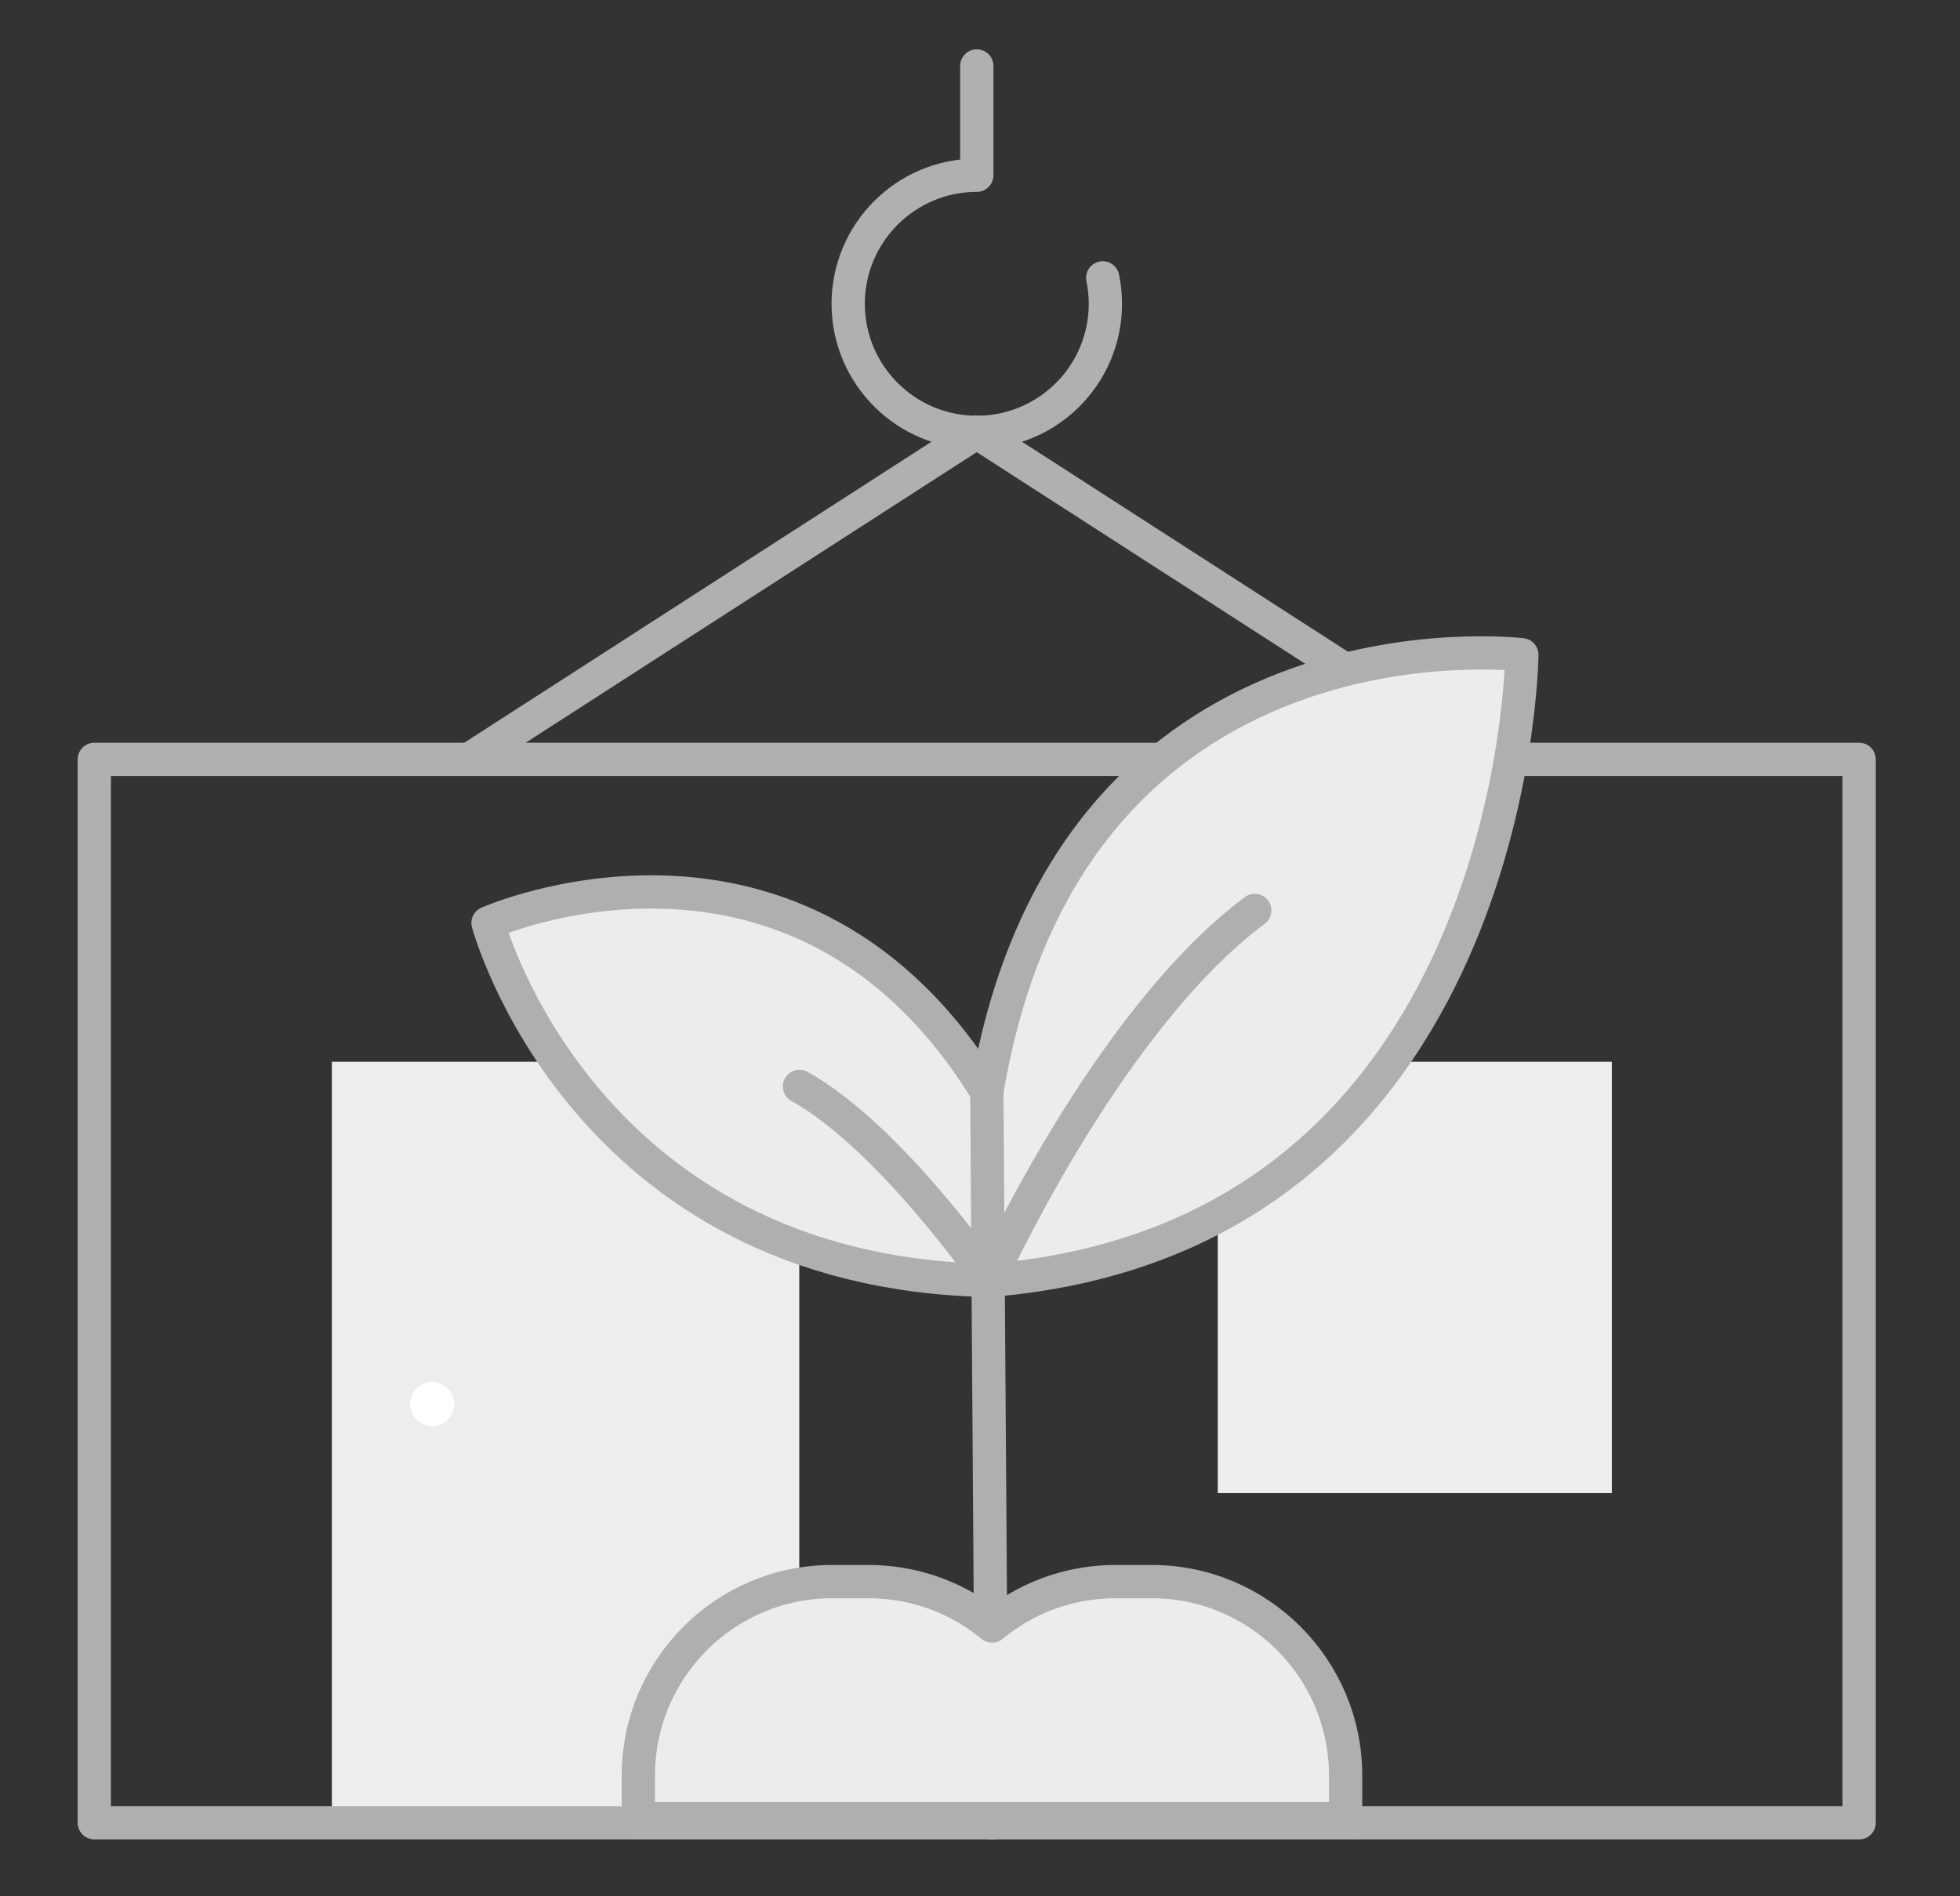 <svg width="278" height="269" viewBox="0 0 278 269" fill="none" xmlns="http://www.w3.org/2000/svg">
<rect x="0" y="0" width="278" height="269" fill="#333333" stroke="none"/>
<g clip-path="url(#clip0_3195_16255)">
<path d="M113.365 150.635H47.07V258.583H113.365V150.635Z" fill="#EDEDED"/>
<path d="M263.693 107.734H13.375V258.601H263.693V107.734Z" stroke="#AEB0B1" stroke-width="4.72" stroke-linecap="round" stroke-linejoin="round"/>
<path d="M228.617 211.831H200.672H172.727V150.635H200.672H228.617V211.831Z" fill="#EDEDED"/>
<path d="M61.298 202.333C63.029 202.333 64.433 200.93 64.433 199.199C64.433 197.468 63.029 196.064 61.298 196.064C59.567 196.064 58.164 197.468 58.164 199.199C58.164 200.93 59.567 202.333 61.298 202.333Z" fill="white"/>
<path d="M66.539 107.736L138.536 61.343" stroke="#AEB0B1" stroke-width="4.72" stroke-linecap="round" stroke-linejoin="round"/>
<path d="M210.536 107.736L138.539 61.343" stroke="#AEB0B1" stroke-width="4.72" stroke-linecap="round" stroke-linejoin="round"/>
<path d="M156.407 39.42C156.652 40.61 156.785 41.837 156.785 43.102C156.785 53.185 148.609 61.342 138.545 61.342C128.481 61.342 120.305 53.166 120.305 43.102C120.305 33.038 128.481 24.862 138.545 24.862V9.36" stroke="#AEB0B1" stroke-width="4.72" stroke-linecap="round" stroke-linejoin="round"/>
<path d="M140.327 181.658C215.119 175.578 215.855 92.894 215.855 92.894C215.855 92.894 151.619 85.02 139.969 154.903" fill="#ECECEC"/>
<path d="M140.327 181.658C215.119 175.578 215.855 92.894 215.855 92.894C215.855 92.894 151.619 85.02 139.969 154.903" stroke="#ADAFB0" stroke-width="4.72" stroke-linecap="round" stroke-linejoin="round"/>
<path d="M140.328 181.659C82.493 180.563 69.219 130.942 69.219 130.942C69.219 130.942 113.308 111.323 139.969 154.922" fill="#ECECEC"/>
<path d="M140.328 181.659C82.493 180.563 69.219 130.942 69.219 130.942C69.219 130.942 113.308 111.323 139.969 154.922" stroke="#ADAFB0" stroke-width="4.72" stroke-linecap="round" stroke-linejoin="round"/>
<path d="M140.686 258.641L139.969 154.903" stroke="#ADAFB0" stroke-width="4.72" stroke-linecap="round" stroke-linejoin="round"/>
<path d="M177.975 129.166C156.884 144.914 140.324 181.658 140.324 181.658C140.324 181.658 126.333 161.36 113.398 154.128" stroke="#ADAFB0" stroke-width="4.72" stroke-linecap="round" stroke-linejoin="round"/>
<path d="M190.859 251.918V257.998H90.539V251.918C90.539 236.718 102.85 224.388 118.05 224.388H123.167C129.832 224.388 135.95 226.748 140.708 230.694C145.467 226.748 151.566 224.388 158.231 224.388H163.348C178.548 224.388 190.859 236.718 190.859 251.918Z" fill="#ECECEC" stroke="#ADAFB0" stroke-width="4.72" stroke-linecap="round" stroke-linejoin="round"/>
</g>
<defs>
<clipPath id="clip0_3195_16255">
<rect width="255.038" height="254" fill="white" transform="translate(11.016 7)"/>
</clipPath>
</defs>
</svg>
